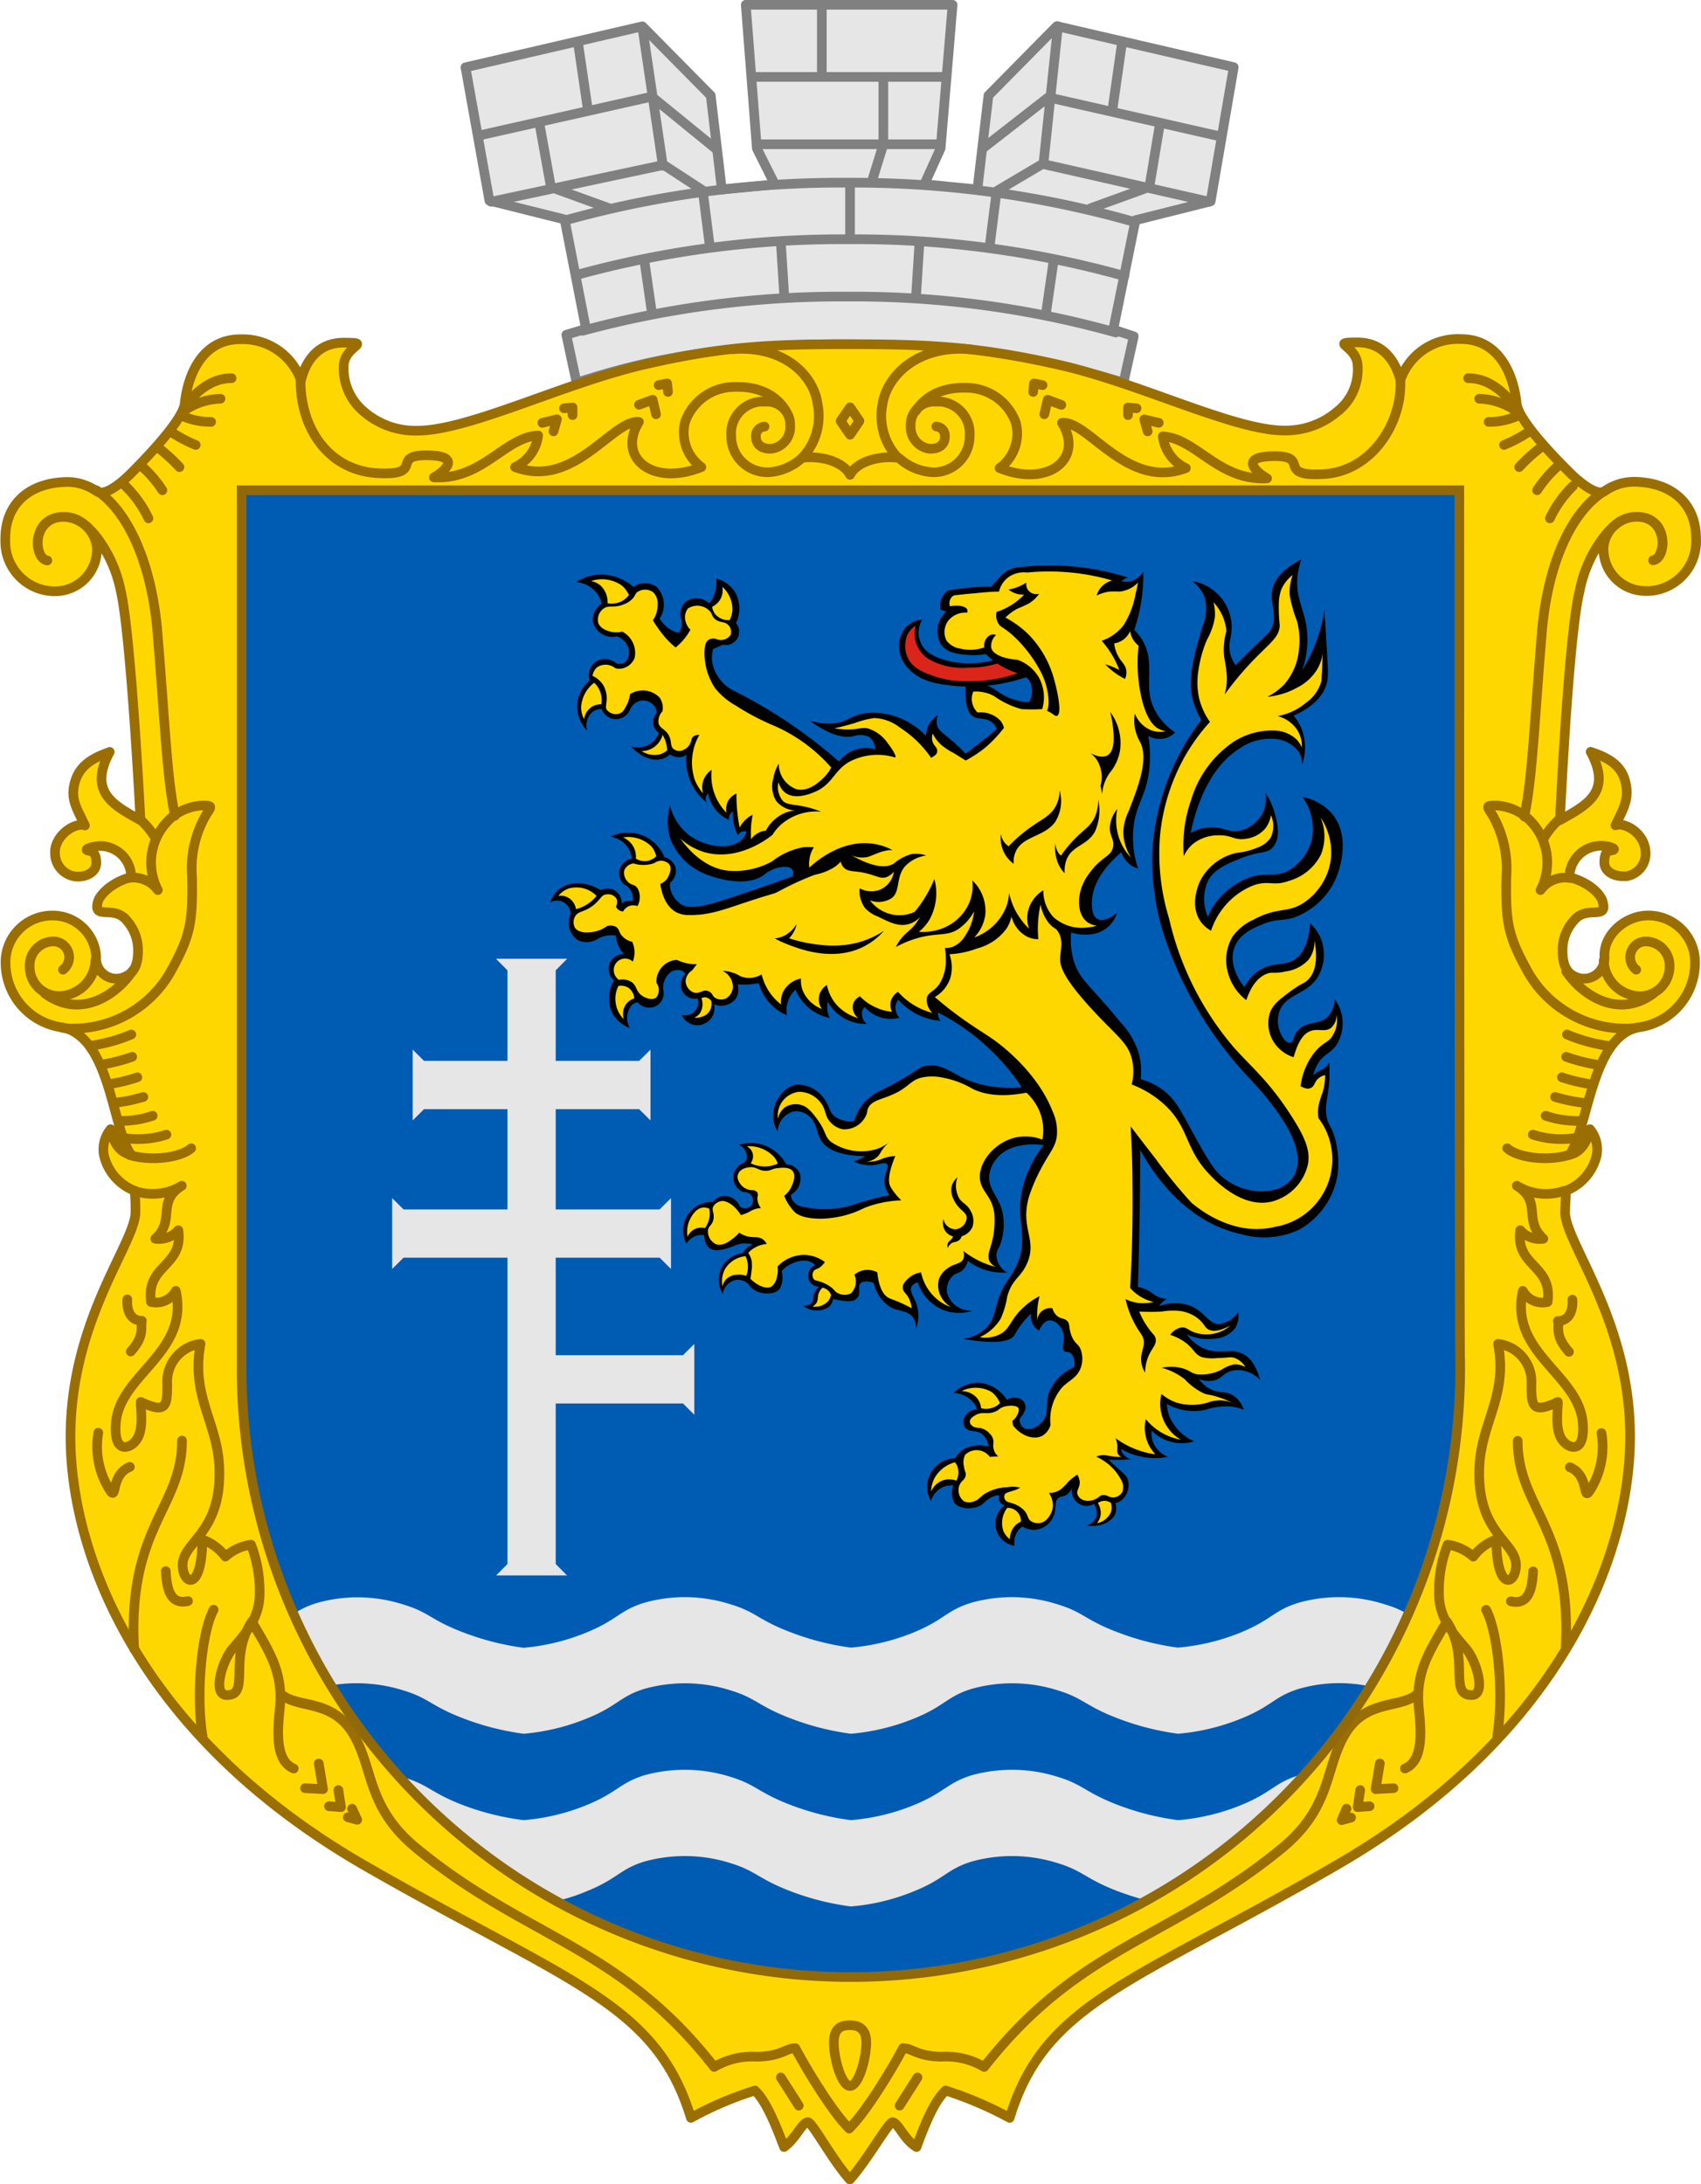 <svg xmlns="http://www.w3.org/2000/svg" viewBox="0 0 199.05 255.62"><defs><style>.cls-1,.cls-8,.cls-9{fill:#e6e6e6;}.cls-1,.cls-2{stroke:gray;}.cls-1,.cls-2,.cls-3,.cls-4{stroke-linecap:round;stroke-linejoin:round;}.cls-1,.cls-10,.cls-2,.cls-3,.cls-4{stroke-width:1.13px;}.cls-1,.cls-3,.cls-5,.cls-9{fill-rule:evenodd;}.cls-10,.cls-2,.cls-4{fill:none;}.cls-3,.cls-7{fill:gold;}.cls-3,.cls-4{stroke:#9a6e01;}.cls-5{fill:#005bb2;}.cls-6{fill:#db251a;}.cls-10{stroke:#916908;stroke-miterlimit:11.34;}</style></defs><g id="Шар_2" data-name="Шар 2"><g id="Шар_1-2" data-name="Шар 1"><g id="Шар_2-2" data-name="Шар 2"><g id="Шар_1-2-2" data-name="Шар 1-2"><g id="_165938928" data-name=" 165938928"><path id="korona" class="cls-1" d="M99.27,40.28c-16.7-.1-25.8,2.59-31.8,4.5l-1.2-5.6,2.3-.7-2.5-12.8-8.8-2.2-2.8-15.6,20.7-4.8,8,8.1,1.3,11,6.2-.6-2.1-4.2L87.27.56h24.2l-1.4,16.8-1.9,4.2,6.2.61,1.3-11,8-8.11,20.7,4.8-2.7,15.7-8.8,2.21-2.6,12.79,2.4.8-1.2,5.41C126.47,43.28,116.07,40.37,99.27,40.28Z"/><path id="linii_korony" data-name="linii korony" class="cls-2" d="M66.17,25.78a119.92,119.92,0,0,1,33-4.4,120,120,0,0,1,33.6,4.6m-65.3,6.2A116.61,116.61,0,0,1,99.27,28a116.7,116.7,0,0,1,32.3,4.3m-63.4,6.41a115.14,115.14,0,0,1,31-4,113.35,113.35,0,0,1,31.4,4.2m-74.3-23.1,20-4.5,7.6,6.19m-26.4,6.11,20.2-4.31,4.6,3m-10.9,2.1-6.9-2.5-1.3-7.2m5.6-2-1.1-7.5m9.9,14.2L75.17,3.2m7.9,25.7-.8-6.3m9.5,12-.4-6.3m-15.1,8.2-.9-6.2M99.47,28V21.39m43-5.5-19.8-4.5-7.7,6m26.5,6.21L122,19.18l-5.4,3.2m11,2,6.9-2.5,1.2-7.2m-5.5-2,1.1-7.7m-9.2,14.2,1.7-16.1m-8,25.8.8-6.31m-9.4,12,.4-6.29m14.8,8.38.9-6.2M99.47,28V21.39m2.6-.29,1.3-4.2V9m-7.2-.31V1m-7.9,8h22.3M89,16.88h21"/><path id="shchyt" class="cls-3" d="M99.47,40.28c9.2,0,15,.29,24.4,2.4s20.5,7.7,26.4,7.7a9.35,9.35,0,0,0,6.2-2.2,6.24,6.24,0,0,0,2.4-5.4c-.1-2.41-3.5-2.71,0-2.71,3.1,0,4.5,2.41,5,4.41a7.11,7.11,0,0,1,7.1-4.8c4.7,0,6.2,4.6,6.5,7.5.2,2.3,5.9,7.8,6.4,8.3s2.9,2.7,3.9,2a6,6,0,0,1,3.3-1.1c4.6,0,7.4,2.6,7.4,6.6A5.83,5.83,0,0,1,193,69.16h0a5,5,0,0,1-.55,0,4.92,4.92,0,0,1-4.81-5,.14.14,0,0,0,0-.09,3.92,3.92,0,0,1,3.9-3.59c3.8,0,3.5,4.9,1.9,5.09,1.6-.3,1.8-5.09-1.9-5.09-1.3,0-2.4.5-3.9,2.4a15.2,15.2,0,0,0-2.8,6.3c-1.3,5.2-2.3,26.8-2.3,26.8,3-1.7,6.2-3.2,3.6-8,1.4.5,3.4,1.19,4,3.3s-.1,3.2-1.1,5.3c1.1-.4,3.3.9,3.5,2.9a2.68,2.68,0,0,1-2.23,3.06h-.37c-1.3,0-2.2-.7-2.2-1.6s.2-1.3.7-1.4c.9-.1.2-.4-.4-.5a3.7,3.7,0,0,0-4.33,3v0a3.08,3.08,0,0,0-.06.61c2.3.6,3.7,2,3.9,2.9.6,2.2-1.9.3-3.4,2.2a5.17,5.17,0,0,0-1.3,3.5c0,.9.1,2.4,1.4,3a2.39,2.39,0,0,0,3.23-1,2.35,2.35,0,0,0,.27-1.3c-.1-2.6,2.4-4.7,4.9-4.81a5.48,5.48,0,0,1,5.7,5.26v.44a7.64,7.64,0,0,1-6.7,7.4c-5.5,1.2-5.8,12-8,14.9,1.4-.3,2.1-1.6,2.4-3a3.73,3.73,0,0,1,.8,3,5.86,5.86,0,0,1-3.6,4.2c0,.61-.1,1.7-.1,2.7.3,3.8,7.6,12.7,7.6,26.1s-7.7,34.7-34.3,50.1c-24,13.9-34.2,16.1-38.3,29.6a43.16,43.16,0,0,0-7.5-3.2c-1,1-1.9,2.5-3.4,6.61-1.5-.9-2.1-2.8-2.8-2.9-.5,0-3,4.5-5,6.7-2-2.2-4.4-6.7-4.9-6.7-.7,0-1.4,1.9-2.8,2.9-1.5-4-2.4-5.61-3.4-6.61a40.29,40.29,0,0,0-7.5,3.2c-4.1-13.5-14.3-15.8-38.3-29.6-26.6-15.4-34.3-36.6-34.3-50.1s7.3-22.3,7.6-26.1a22,22,0,0,0-.1-2.7,5.86,5.86,0,0,1-3.6-4.2,3.73,3.73,0,0,1,.8-3c.3,1.4.9,2.7,2.4,3-2.2-2.9-2.4-13.7-8-14.9a7.65,7.65,0,0,1-6.7-7.4,5.48,5.48,0,0,1,5.25-5.7h.45a5.09,5.09,0,0,1,4.9,4.8,2.38,2.38,0,0,0,2.14,2.58,2.46,2.46,0,0,0,1.36-.28c1.3-.6,1.4-2.1,1.4-3a5.22,5.22,0,0,0-1.3-3.5c-1.5-1.9-4,0-3.4-2.2.2-.8,1.6-2.3,3.9-2.9A3.65,3.65,0,0,0,11.79,99a4.57,4.57,0,0,0-.82.09c-.6.1-1.3.4-.4.5.4.1.7.5.7,1.4s-.9,1.6-2.2,1.6a2.74,2.74,0,0,1-2.63-2.83h0v-.26c.2-1.9,2.4-3.3,3.5-2.9-1-2.1-1.8-3.2-1.1-5.31s2.7-2.8,4-3.3c-2.6,4.8.6,6.3,3.6,8,0,0-1.1-21.6-2.3-26.8a15.51,15.51,0,0,0-2.8-6.3c-1.5-1.9-2.6-2.4-3.9-2.4-3.7,0-3.6,4.8-1.9,5.1-1.6-.2-1.9-5.1,1.9-5.1a4,4,0,0,1,3.9,3.6,4.91,4.91,0,0,1-4.72,5.1h0a5.81,5.81,0,0,1-6-5.63h0a5.23,5.23,0,0,1,0-.56c0-4,2.8-6.6,7.4-6.6a6.06,6.06,0,0,1,3.3,1.1c1.1.7,3.4-1.5,3.9-2s6.2-6.1,6.4-8.3c.3-2.9,1.8-7.5,6.5-7.5a7.25,7.25,0,0,1,7.1,4.8c.5-2,1.8-4.4,5-4.4,3.5,0,.1.3,0,2.7a6.56,6.56,0,0,0,2.4,5.4,9.16,9.16,0,0,0,6.2,2.2c6,0,17-5.5,26.4-7.7S90.27,40.28,99.47,40.28Z"/><path id="dekor_shchyta" data-name="dekor shchyta" class="cls-4" d="M85.67,40.87c6.2-.5,9.6,3.2,10,6.41a7.1,7.1,0,0,1-1.8,6.29c2.5-.29,4.9.59,5.6,2,.7-1.41,3.1-2.29,5.6-2a7.1,7.1,0,0,1-1.8-6.29c.5-3.21,4-6.91,10.2-6.41"/><path id="dekor_shchyta_0" data-name="dekor shchyta 0" class="cls-4" d="M74.77,47.37l1.6-.59.4,1.7m-13.3,1,1.7-.41-.4,1.41m12.3-5.41,1-.2.1,1M66,47.78l1-.1v.9m57.2-1.2-1.6-.6-.4,1.7m13.4,1-1.7-.4.4,1.4M122,45.07l-1-.2-.1,1M133,47.78l-1-.1v.9"/><path id="dekor_shchyta_1" data-name="dekor shchyta 1" class="cls-4" d="M93.77,53.66a6.31,6.31,0,0,1-3.8,1.6,4.22,4.22,0,0,1-4.4-4V51.1A3.75,3.75,0,0,1,88.92,47h.65a2.71,2.71,0,0,1,2.89,2.5v.3a2.55,2.55,0,0,1-2.1,2.7c-1.1.1-1.9-.4-1.9-1.4a1.08,1.08,0,0,1,1-1.18h0"/><path id="dekor_shchyta_2" data-name="dekor shchyta 2" class="cls-4" d="M35.17,44.57c0,5.71,3.4,10.5,9,10.8s1.5-2.09,5.7-2.09,2.3,1.79.9,2.59c5.7.29,8.3-4.71,12.2-4.91a4.7,4.7,0,0,1-2.7,3.7c6.9,2.6,11.4-5.59,14.5-5.29-2.6,4.2,1.6,7.59,7.3,5.29a5,5,0,0,1-1.9-5.29A6.13,6.13,0,0,1,86,45.28c3.2-.1,5,1.29,5.9,2.7"/><path id="dekor_shchyta_3" data-name="dekor shchyta 3" class="cls-4" d="M17.37,60.66a13.18,13.18,0,0,0-2.7-3.79M21,54.66a20.87,20.87,0,0,0-2.4-2.2m.4,4.91a13.88,13.88,0,0,0-2.3-2.71m6.2-2.59a17.32,17.32,0,0,1-2.7-1.41m4.5-1.29a8.13,8.13,0,0,1-3.4-.71m5.8-4.4c-2.2,0-3.8,1.3-5.2,2.9m3.9-.5a7.8,7.8,0,0,0-4.1,1.3"/><polygon id="dekor_shchyta_4" data-name="dekor shchyta 4" class="cls-4" points="98.37 49.27 99.47 50.88 100.57 49.27 99.47 47.66 98.37 49.27"/><path id="_167179176" data-name=" 167179176" class="cls-5" d="M170.77,57.37H28.27V160.06a71.3,71.3,0,0,0,142.6,0v-.3C170.77,159.78,170.77,57.37,170.77,57.37Z"/><path id="dekor_shchyta_5" data-name="dekor shchyta 5" class="cls-4" d="M18.17,98.06a8.8,8.8,0,0,0-1.6-2"/><path id="dekor_shchyta_6" data-name="dekor shchyta 6" class="cls-4" d="M7.37,113.48a1.85,1.85,0,0,0,.33-2.6,1.83,1.83,0,0,0-1.53-.71,2.8,2.8,0,0,0-2.7,2.89h0a3.43,3.43,0,0,0,3.37,3.5h.23a4.35,4.35,0,0,0,4.1-4.19"/><path id="dekor_shchyta_7" data-name="dekor shchyta 7" class="cls-4" d="M5.27,116.27c4.2,3.1,8.5,0,10.2-2.6"/><path id="dekor_shchyta_8" data-name="dekor shchyta 8" class="cls-4" d="M7.27,120.27a6.56,6.56,0,0,0,1.4.1,13.16,13.16,0,0,0,11.2-6.5c2.4-4.31,2.7-5.81,2.6-11.31a12.45,12.45,0,0,1,1.7-7.3c.6-.9.7-1-.5-1a6.12,6.12,0,0,0-3.7,1.5,7,7,0,0,0-1.5,8.4,3.55,3.55,0,0,0-3.5-1.4"/><path id="dekor_shchyta_9" data-name="dekor shchyta 9" class="cls-4" d="M11.27,57.37c3.5,2.29,6.3,8,7.1,16,.9,10.5,1.1,17.3,2.1,22.09"/><path id="dekor_shchyta_10" data-name="dekor shchyta 10" class="cls-4" d="M25,188.37c-1.4,2.61-2.1,9.8-1.3,14.8m-2.4-34.59c0,7.9-6.4,10.1-5.6,24.4m23.9,16.5.3,2-1.4-.11m-1.2-5,.5,3-2.1-.11m5.5,2.4.6,1.3-1.1-.3m-21.3-28.8c.1,2,.5,4,2.6,3.5m-10.5-19.7a9.53,9.53,0,0,0,1.1,6.3c1.3,2.3.1-1.3,2.6-2.3m-.3-19.6c-.1,1.3.4,2.5,1.7,2.5-.2.8.4,1.7-1.3,3.6"/><path id="dekor_shchyta_11" data-name="dekor shchyta 11" class="cls-4" d="M15.77,139.37a6.6,6.6,0,0,0,5.5-.61c-3,1.9-.7,4-3.1,6.2a3,3,0,0,0,2.7-1c.6,4.3-3.8,4-3.2,8.4a2.61,2.61,0,0,0,2.9-1.3c1.6,7.2-6.4,9.7-7,15.3-.4,4.2,2,3.1,2.6,1.8s.3-3,.3-4.1c3,1.4,3.1.5,3.1-2.1a4.45,4.45,0,0,1,3.9-4.7c-1.2,6.3,2.2,9.4,2.2,15,.1,7.3-4.4,8.2-4.3,11,.1,2.3,2.3,2.9,2.3-3.1a5.79,5.79,0,0,1,2.7,2,5.75,5.75,0,0,1,3-1.4,15.14,15.14,0,0,1,1,6.1c-.1,2.6-1.8,4.5-3.1,6s-2.4,5.4-.8,5.5c2.9.1.2-4.3,3-8.6,1.9,3.3,3.6,5.7,3.3,9.8-.2,2.3-.8,6.4,1.6,7.4"/><path id="dekor_shchyta_12" data-name="dekor shchyta 12" class="cls-4" d="M15.37,121.06a19.53,19.53,0,0,1-4.7,1.31m4.8,1.3a20.21,20.21,0,0,1-3.5.9m4.1,1.5a19.79,19.79,0,0,1-3.4.81m4.1,1.49a20.72,20.72,0,0,1-3.4.7m4.5,1.5a11.57,11.57,0,0,1-4,.6m5.6,1.61a10.85,10.85,0,0,1-5,.39m7.9,1.2c-1.1,1-4.4,1.61-7.2.8"/><path id="dekor_shchyta_13" data-name="dekor shchyta 13" class="cls-4" d="M99.37,249.08c-1.9-1.8-5.1-7.1-6.3-9.4-1.1,0-1.7,1-4.6,1a8.78,8.78,0,0,0-4.9,1.2c-11.1-14.2-21.7-14.9-34.6-25.4-6.1-4.9-5.2-9.4-7.6-13.5s-6.4-3-8.3-4.6c1.9,1.5,5.9.4,8.3,4.6"/><path id="dekor_shchyta_14" data-name="dekor shchyta 14" class="cls-4" d="M105.27,53.66a6.34,6.34,0,0,0,3.8,1.6,4.2,4.2,0,0,0,4.39-4,.43.43,0,0,0,0-.16,3.76,3.76,0,0,0-3.34-4.1h-.65a2.72,2.72,0,0,0-2.9,2.5,1.5,1.5,0,0,0,0,.3,2.55,2.55,0,0,0,2.1,2.7c1.1.1,1.9-.4,1.9-1.4a1.1,1.1,0,0,0-1-1.19h0"/><path id="dekor_shchyta_15" data-name="dekor shchyta 15" class="cls-4" d="M163.87,44.57c.2,5-3.4,10.6-9,10.91s-1.5-2.1-5.7-2.1-2.3,1.8-.9,2.6c-5.7.3-8.3-4.7-12.2-4.91a4.75,4.75,0,0,0,2.7,3.71c-6.9,2.59-11.4-5.6-14.5-5.3,2.6,4.2-1.6,7.59-7.3,5.3a5,5,0,0,0,1.9-5.3,6.15,6.15,0,0,0-5.8-4.1c-3.2-.1-5,1.3-5.9,2.7"/><path id="_165943176" data-name=" 165943176" class="cls-4" d="M99.47,237c.6,0,1.9.11,1.9,2s-.9,5.11-1.9,5.11-1.9-3.2-1.9-5.11S98.77,237,99.47,237Zm-8.1,6.11,2.1,3.3m13.9-3.3-2.1,3.3"/><path id="dekor_shchyta_16" data-name="dekor shchyta 16" class="cls-4" d="M181.37,60.66a13.18,13.18,0,0,1,2.7-3.79m-6.3-2.21a20,20,0,0,1,2.4-2.2m-.3,4.91a13.88,13.88,0,0,1,2.3-2.71M176,52.07a16.89,16.89,0,0,0,2.7-1.41m-4.5-1.29a8.13,8.13,0,0,0,3.4-.71m-5.8-4.4c2.2,0,3.8,1.3,5.2,2.9m-3.9-.5a8,8,0,0,1,4.1,1.3"/><path id="dekor_shchyta_17" data-name="dekor shchyta 17" class="cls-4" d="M180.67,98.06a9.08,9.08,0,0,1,1.6-2"/><path id="dekor_shchyta_18" data-name="dekor shchyta 18" class="cls-4" d="M191.47,113.48a1.86,1.86,0,0,1-.32-2.6,1.81,1.81,0,0,1,1.52-.71,2.81,2.81,0,0,1,2.7,2.9h0a3.47,3.47,0,0,1-3.38,3.51h-.22a4.33,4.33,0,0,1-4.1-4.19"/><path id="dekor_shchyta_19" data-name="dekor shchyta 19" class="cls-4" d="M193.47,116.27c-4.2,3.1-8.5,0-10.2-2.6"/><path id="dekor_shchyta_20" data-name="dekor shchyta 20" class="cls-4" d="M191.47,120.27a6.56,6.56,0,0,1-1.4.1,13.15,13.15,0,0,1-11.2-6.5c-2.4-4.31-2.7-5.81-2.6-11.31a12.56,12.56,0,0,0-1.7-7.3c-.6-.9-.7-1,.5-1a6.15,6.15,0,0,1,3.7,1.5,7,7,0,0,1,1.5,8.4,3.53,3.53,0,0,1,3.5-1.4"/><path id="dekor_shchyta_21" data-name="dekor shchyta 21" class="cls-4" d="M187.57,57.57c-3.5,2.3-6.3,7.81-7.1,15.91-.9,10.5-1.1,17.3-2.1,22.08"/><path id="dekor_shchyta_22" data-name="dekor shchyta 22" class="cls-4" d="M159.17,209.48l-.3,2,1.4-.11m1.2-5-.5,3,2.1-.11m-5.5,2.4L157,213l1.1-.3m21.3-28.81c-.1,2-.5,4-2.6,3.5m10.6-19.69a9.54,9.54,0,0,1-1.1,6.3c-1.3,2.31-.1-1.3-2.6-2.3m.3-19.61c.1,1.3-.4,2.5-1.7,2.5.2.8-.4,1.7,1.3,3.61m-9.7,30.19c1.4,2.61,2.1,9.81,1.3,14.81m2.4-34.59c0,7.89,6.4,10.1,5.6,24.39"/><path id="dekor_shchyta_23" data-name="dekor shchyta 23" class="cls-4" d="M183,139.37a6.54,6.54,0,0,1-5.5-.61c3,1.9.7,4,3.1,6.2a3,3,0,0,1-2.7-1c-.6,4.3,3.8,4,3.2,8.4a2.6,2.6,0,0,1-2.9-1.3c-1.6,7.2,6.4,9.7,7,15.3.4,4.2-2,3.1-2.6,1.8s-.3-3-.3-4.1c-3,1.4-3.1.5-3.1-2.1a4.45,4.45,0,0,0-3.9-4.7c1.2,6.3-2.2,9.4-2.2,15-.1,7.3,4.4,8.2,4.3,11-.1,2.3-2.3,2.9-2.3-3.1a5.73,5.73,0,0,0-2.7,2,5.79,5.79,0,0,0-3-1.4,14.81,14.81,0,0,0-1,6.1c.1,2.6,1.8,4.5,3.1,6s2.4,5.4.8,5.5c-2.9.1-.2-4.3-3-8.6-1.9,3.3-3.6,5.7-3.3,9.8.2,2.3.8,6.4-1.6,7.4"/><path id="dekor_shchyta_24" data-name="dekor shchyta 24" class="cls-4" d="M183.37,121.06a18.89,18.89,0,0,0,4.7,1.31m-4.8,1.3a19.35,19.35,0,0,0,3.5.9m-4,1.5a20,20,0,0,0,3.4.81m-4.2,1.49a20.94,20.94,0,0,0,3.4.7m-4.5,1.5a11.57,11.57,0,0,0,4,.6m-5.5,1.61a10.87,10.87,0,0,0,5,.39m-8,1.2c1.1,1,4.4,1.61,7.2.8"/><path id="dekor_shchyta_25" data-name="dekor shchyta 25" class="cls-4" d="M99.37,249.08c1.9-1.8,5.1-7.1,6.3-9.4,1.1,0,1.7,1,4.6,1a8.76,8.76,0,0,1,4.9,1.2c11.1-14.2,21.7-14.9,34.6-25.4,6.1-4.9,5.2-9.4,7.6-13.5s6.4-3,8.3-4.6c-1.9,1.5-5.9.4-8.3,4.6"/></g></g></g></g><g id="Шар_3" data-name="Шар 3"><path d="M119.07,76.08a10.94,10.94,0,0,1-4.44,1.48c-2.69.29-5.72-.45-6.68-1.94a3.31,3.31,0,0,1-.44-1.14,3.12,3.12,0,0,1,.42-2,3.32,3.32,0,0,0-2,1,3.44,3.44,0,0,0-.64,2.86c.31,1.71,2,3.13,4.17,3.59a20.21,20.21,0,0,0,4.42.41,20.65,20.65,0,0,0,7.52-1.59Z"/><path class="cls-6" d="M107.16,73.2a2.91,2.91,0,0,0-.93,1,3.3,3.3,0,0,0,0,2.78c.59,1.24,1.82,1.69,3,2.12a11.16,11.16,0,0,0,3.87.62,17.68,17.68,0,0,0,6.34-1.06,16.69,16.69,0,0,0,1.68-.71l-1.56-1.7a10.65,10.65,0,0,1-6.27,1.88,7.9,7.9,0,0,1-4.13-.75,3.55,3.55,0,0,1-2-4.23Z"/><path d="M70.41,70.67a3.31,3.31,0,0,0-.53-1.22,3.54,3.54,0,0,0-2.45-1.34A5.45,5.45,0,0,1,70,67.25a5.79,5.79,0,0,1,4.14,1.45,2.28,2.28,0,0,1,.58-.33,2.38,2.38,0,0,1,2.07.27,2.93,2.93,0,0,1,.4,3.73,3.5,3.5,0,0,0,.73.9,3.4,3.4,0,0,0,1.5.79,1.76,1.76,0,0,0,.38-1,1.73,1.73,0,0,0-.17-.84,2.1,2.1,0,0,1,.55-1.75,2.17,2.17,0,0,1,2.81.14,2.91,2.91,0,0,0,.44-.66,3.92,3.92,0,0,0,.38-2.25A3.71,3.71,0,0,1,86,69.27a3.92,3.92,0,0,1,.12,3.65,1.56,1.56,0,0,1-1.53,2.53l-1.14.5a3.78,3.78,0,0,0-.09,1.67,4.75,4.75,0,0,0,2.44,3.18,57.34,57.34,0,0,1,9.15,5.68c1.16.88,2.23,1.76,3.23,2.64a4,4,0,0,1,4.24-1.44,2,2,0,0,0-.65-1.41,2.37,2.37,0,0,0-1.88-.12c-1.06.22-2.7,0-5.21-1.88a6.66,6.66,0,0,0,2.47.41c2-.05,2.31-1,4.24-1.23a8.22,8.22,0,0,1,5.08,1.17,8.52,8.52,0,0,1,1.88,1.47,2.93,2.93,0,0,1,.22-1,3.14,3.14,0,0,1,1.19-1.41,1.91,1.91,0,0,0-.13,1.1c.15.69.71,1,1.52,1.68A21.06,21.06,0,0,1,113,88.21c.57-.43,1.14-.88,1.71-1.33s1.31-1,1.94-1.57a2.08,2.08,0,0,0-.47-.7c-.72-.67-1.59-.4-2.2-.71s-1.08-1.16-1-3.66a4.47,4.47,0,0,1,2.85.11,10.05,10.05,0,0,1,1.39.88,6.52,6.52,0,0,0,3.22.93,2.7,2.7,0,0,0,.06-2.45c-.53-.88-1.64-.78-3.35-1.79a9.14,9.14,0,0,1-1.79-1.39,7,7,0,0,1-1.92.12c-1.17-.08-2.63-.18-3.35-1.29a3,3,0,0,1-.09-2.8,3.06,3.06,0,0,1,.74-1l-.68-.23a2.4,2.4,0,0,1,0-.83,2.27,2.27,0,0,1,.85-1.39c.74-.13,1.54-.25,2.39-.33s1.89-.13,2.73-.13c.2-.25.49-.59.86-1a5.26,5.26,0,0,1,.78-.73,3.14,3.14,0,0,1,1.56-.53A30.42,30.42,0,0,1,132,67.58a1.38,1.38,0,0,0-.44.2,1.53,1.53,0,0,0-.29.24,2.28,2.28,0,0,0,1.52-.18,2.22,2.22,0,0,0,1-1c0,.26,0,.53,0,.8a20.29,20.29,0,0,1-1.06,6.07,5.63,5.63,0,0,1,.93,1.18c1.57,2.61.2,5,1.21,7.61a6.87,6.87,0,0,0,2.64,3.21,2.6,2.6,0,0,1-1.14.68,2.71,2.71,0,0,1-2-.27,13.71,13.71,0,0,1,0,4.72c-.45,2.43-1.34,3.35-1.68,5.56a11.4,11.4,0,0,0,.49,5.25,2.92,2.92,0,0,1-1.42-.93,3,3,0,0,1-.53-1c-1.16,1-3.4,3.13-3.46,5.85,0,.53,0,1.56.6,1.94s1.51,0,2.36-.71a3.82,3.82,0,0,1-1.08,1.68c-1.71,1.49-4.16.69-4.3.64a8.56,8.56,0,0,0,.4,3.63c.71,2,1.82,2.54,5.4,6.91a9.31,9.31,0,0,1,2.11,3.62,8,8,0,0,1,.22,3,7.57,7.57,0,0,1,2.21,1c1.66,1.07,2.35,2.47,3.33,4.23,2,3.67,3,5.5,4.13,6.31a7,7,0,0,0,6.31,1.33,3.7,3.7,0,0,0,1.89-1.41,4.09,4.09,0,0,0,.4-3c-.64-3.56-5.25-8.25-6.13-9.18a45.24,45.24,0,0,1-9.05-15.09,28.57,28.57,0,0,1-1.72-10.85,28,28,0,0,1,5.72-15.35,11.08,11.08,0,0,1-1-2.44c-.66-2.57.26-5.47,1.15-8.53A5.23,5.23,0,0,0,141,70,4.2,4.2,0,0,0,139.52,68a5.5,5.5,0,0,1,4.61,5.38c0,1.29-.52,2-.11,3.33a4,4,0,0,0,.57,1.13c.59-.6,1.51-1.54,2.7-2.67s1.2-1.09,1.41-1.46c.94-1.65-.2-3.07.22-4.83.22-.94,1-2.21,3.37-3.42a8.52,8.52,0,0,0-.46,2c-.24,2.31.67,3.69,1,5.58a10.38,10.38,0,0,1-.47,5.41,17.06,17.06,0,0,0,1.46-2.85A17.26,17.26,0,0,0,155,71.2c0,.75.1,1.91.18,3.35.23,4,.32,4.73,0,5.67s-1.14,2.33-3.8,3.53a5.86,5.86,0,0,1,1,1.72,6.25,6.25,0,0,1,0,4,2.89,2.89,0,0,0-.35-1.41,3.77,3.77,0,0,0-2.87-1.59,6.21,6.21,0,0,0-4.09,1.11c-4.22,2.6-5.49,8.65-5.73,9.89a5.25,5.25,0,0,1,1.91-.62c1.81-.23,2.45.68,3.94.35a4.1,4.1,0,0,0,2.47-1.85,3.94,3.94,0,0,0,.41-2.59,8.42,8.42,0,0,1,1,2.09c.29,1,.89,2.92,0,4.14-.67,1-1.57.5-4,1.5-1.48.61-3,1.22-3.73,2.62a5.23,5.23,0,0,0,0,4.18,8,8,0,0,1,1-1.74,8.6,8.6,0,0,1,3.18-2.56c2.65-1.25,3.6-.06,5.52-1.26a6,6,0,0,0,2.45-3.38,6.31,6.31,0,0,0-1.09-5.09,6.13,6.13,0,0,1,3.38,1.85c2.51,2.85.77,7.14.59,7.56a8.45,8.45,0,0,1-5.06,4.74c-1.35.4-1.86.07-3.44.7-1.11.45-2.81,1.13-3.41,2.74-.84,2.22,1,4.5,1.17,4.64a5.27,5.27,0,0,1,1.74-1.94c1.57-1,2.86-.47,4.09-1.23.75-.47,1.64-1.53,1.85-4.27a4.92,4.92,0,0,1,1.15,1.53,5.23,5.23,0,0,1-.24,4.74c-1.31,2.14-3.81,1.94-4.53,4.12a3.51,3.51,0,0,0-.15,1.29c.1,1.14.83,2.35,1.39,2.29s.31-.75,1-1.47c1-1.13,2.42-.55,3.44-1.56a3,3,0,0,0,.79-2.08,4.75,4.75,0,0,1,.86,1.91,4.82,4.82,0,0,1-.59,3.41c-.74,1.11-1.61,1.09-2.33,2.44a4.56,4.56,0,0,0-.43,1.18,3.69,3.69,0,0,1,.64-.49c.25-.14.37-.17.55-.28a2.15,2.15,0,0,0,.71-.75c0,.4,0,1,0,1.85-.14,2.35-.58,3.07-.34,4.48.19,1,.49,1,.91,2.29a11,11,0,0,1,.4,4.37,9,9,0,0,1-4.5,6.57,9.67,9.67,0,0,1-6.8.53c-7.08-1.51-10.9-8.16-11.82-9.88q0,4.57-.09,9.28-.06,3.43-.18,6.79a4.06,4.06,0,0,1,1.42.53c.28.18.38.31.67.47a3.09,3.09,0,0,0,1.3.41,2.33,2.33,0,0,0-.45.3,2.11,2.11,0,0,0-.44.53,5.18,5.18,0,0,1,3.75,0c1.54.68,2,2,3.17,2.11a3.15,3.15,0,0,0,2.32-1.42,2.76,2.76,0,0,1-.38,1.92,3.3,3.3,0,0,1-2.53,1.2,5.7,5.7,0,0,1-3.11-.51,5,5,0,0,0,2,1.65c1.8.78,3.1-.1,4.52.6.71.35,1.54,1.13,2.06,3.08a3.69,3.69,0,0,0-1.21-.85,3.32,3.32,0,0,0-2.06-.23c-1,.24-1.15.91-2.12,1.14a2.9,2.9,0,0,1-1.76-.17,3.6,3.6,0,0,0,1.54,1.29c.91.38,1.48.13,2.25.52a3.08,3.08,0,0,1,1.45,1.78,6,6,0,0,0-1.59-.37A7.91,7.91,0,0,0,141,165a6.56,6.56,0,0,1-4.45-.7,5,5,0,0,0,.26,1.37,5.56,5.56,0,0,0,2.94,3,4.93,4.93,0,0,1-2.14.17,5.06,5.06,0,0,1-2.85-1.43,3,3,0,0,0,.33,1.7,3,3,0,0,0,1.61,1.37,8,8,0,0,1-5.53-.92,1.48,1.48,0,0,0,.2.5,1.66,1.66,0,0,0,1,.7l-1.06.07-1.61,0c.28.24.7.61,1.19,1.08a5.16,5.16,0,0,1,1,1,2.3,2.3,0,0,1-.75,2.73,1.63,1.63,0,0,1-.62.24,2,2,0,0,1,0,1.23c-.39,1-1.75,1.63-3.36,1.43a1.8,1.8,0,0,0,1.12-1A1.83,1.83,0,0,0,128,176a1.76,1.76,0,0,1-1.13.21,1.79,1.79,0,0,1-1.4-2.18,1.83,1.83,0,0,1-.59.84c-.43.33-.69.18-1,.41-.6.43-.14,1.25-.68,2.3a2.47,2.47,0,0,1-3.56,1.06,1.87,1.87,0,0,0-.51.48,2.47,2.47,0,0,0-.42,1.77,2.62,2.62,0,0,1-1.13-4.72,1,1,0,0,1-.56-.4,1,1,0,0,1-.09-.8,2.56,2.56,0,0,0-.51.08A3.52,3.52,0,0,0,115,176c-.88.69-2.67.71-3.33-.15a2.3,2.3,0,0,1-.09-2,2.37,2.37,0,0,0-1.19.15,2.65,2.65,0,0,0-1.46,1.66,3.36,3.36,0,0,1,2.84-5,2.67,2.67,0,0,1,.62-.76,3,3,0,0,1,1.53-.69,3.85,3.85,0,0,1,1.76.07,2.14,2.14,0,0,0-.81-1.5c-.69-.48-1.46-.13-1.91-.71a1.18,1.18,0,0,1-.19-1,1.64,1.64,0,0,1,1.57-1.12,2.77,2.77,0,0,0-.32-.68A3.32,3.32,0,0,0,111.6,163a4.13,4.13,0,0,1,2.88-1.19,4.25,4.25,0,0,1,3.34,2,1.6,1.6,0,0,1,1-.23,1.1,1.1,0,0,1,1,1.7c-.2.5-.46.53-.5.87a1.09,1.09,0,0,0,.56,1c.61.34,1.59-.18,2.1-.78.84-1,.33-2,.74-3.3a5.39,5.39,0,0,1,3-3.08c.06-.59,0-1.3-.4-1.61s-.56-.06-.79-.28c-.42-.4.15-1.13-.09-2.06-.19-.75-.92-1.61-1.68-1.52s-1.14,1.14-1.16,1.19a1.76,1.76,0,0,1-.62-.55,2,2,0,0,1-.31-1.45,9.1,9.1,0,0,0-1.17,1.3,9.82,9.82,0,0,0-.79,1.23c-.42.66-1.79,1.16-6,.44a4.71,4.71,0,0,0,2.84-1.43c.78-.88.81-1.77,1.28-3.18.71-2.12,1.41-2.4,2.14-4,1.56-3.45-.3-5.18.75-9.27a13,13,0,0,1,2.43-4.8c-.22,0-3.8-.61-5.56,1.63a3.66,3.66,0,0,0-.82,1.85c-.18,1.57.92,2.37,1.44,4a6.76,6.76,0,0,1-.29,4.46,1.94,1.94,0,0,0-.32.85,2.36,2.36,0,0,0,1.27,2.12,7.22,7.22,0,0,1-1.74-.09,7,7,0,0,1-2.88-1.27,2.13,2.13,0,0,1-.52,1c-.41.43-.77.38-1.17.69a2.3,2.3,0,0,0-.75,2,2.9,2.9,0,0,0,3,2.14,5.17,5.17,0,0,1-3.42-.07,5.38,5.38,0,0,1-3-3.24,1.14,1.14,0,0,0-.73.5c-.26.53.25,1.16.53,1.86a4.58,4.58,0,0,1,0,3.08,2.17,2.17,0,0,0-.37-1.36c-.6-.81-1.6-.67-2.56-1.15a4.38,4.38,0,0,1-2-2.85,2,2,0,0,0-.6-.17,1.4,1.4,0,0,0-.9.13c-.48.35,0,1.19-.38,1.7s-1,.62-2.89.2a1.69,1.69,0,0,1-.46.9,2.57,2.57,0,0,1-3.06-.12,1.18,1.18,0,0,0,1-.3c.29-.34.1-.77.43-1.36a1.86,1.86,0,0,1,.47-.56A1.28,1.28,0,0,1,94.6,149a1.36,1.36,0,0,1,.81-.95,2,2,0,0,0-.76-.46,2.34,2.34,0,0,0-1.17,0,3.78,3.78,0,0,0-2,1.14,4.61,4.61,0,0,1,.06.54,2.46,2.46,0,0,1-.28,1.51c-.53.74-1.75.58-1.91.56a2.75,2.75,0,0,1-1.55-.75,1.68,1.68,0,0,0-.57-.59,1.8,1.8,0,0,0-1.2-.21,2,2,0,0,0-1.46,1.63,3.21,3.21,0,0,1,0-3.28,3.31,3.31,0,0,1,2.36-1.5,2.23,2.23,0,0,1,.55-.66,2.18,2.18,0,0,1,.62-.34,3.19,3.19,0,0,0-1.17-.13,3.32,3.32,0,0,0-1.08.31c-.51.2-2,.78-2.78.27-.15-.1-.6-.45-.68-1.55a2.06,2.06,0,0,0-.62,0,2.23,2.23,0,0,0-1.45,1,3.55,3.55,0,0,1,.06-3.21,3.37,3.37,0,0,1,3.05-1.67,1.89,1.89,0,0,1,1.25-.71,2,2,0,0,1,1.92,1.26,1,1,0,0,0,1.08.06.93.93,0,0,0,.44-.92,1,1,0,0,0-1.1-.84,1.82,1.82,0,0,1-1.19-1.81A1.79,1.79,0,0,1,87,136.12a1.06,1.06,0,0,0,.38-.49,1.56,1.56,0,0,0-.89-1.65,4.6,4.6,0,0,1,2.5-.09A4.81,4.81,0,0,1,92,136.25a1.81,1.81,0,0,1,1.61,1.08,2.23,2.23,0,0,1-1.06,2.49,1.38,1.38,0,0,0,.14.55,1.74,1.74,0,0,0,1.23.84,11.43,11.43,0,0,0,5.47-.07,37.7,37.7,0,0,1,4-1.14l.71-.13a3,3,0,0,1-.58-1.37c-.13-1.16.61-1.9.29-2.25s-.87.09-1.94.11a4.88,4.88,0,0,1-2-.44,5.17,5.17,0,0,0,.73-.27,5,5,0,0,0,.66-.35c-3.36-.05-4.65-1-5.19-1.85s-.41-2.11-1.5-2.92a2.24,2.24,0,0,0-1.7-.47A2.54,2.54,0,0,0,91,132.42a3.75,3.75,0,0,1-.53-1.86c0-1.65,1.25-3.47,2.86-3.64a3.82,3.82,0,0,1,3.2,1.79c.56.81.47,1.37,1.12,1.91a3.16,3.16,0,0,0,2.29.59,6,6,0,0,1,1.12-2.09,6.06,6.06,0,0,1,2-1.5c4.65-2.29,4.21-2.78,5.5-2.91,2.47-.25,3.09,1.62,7,2.35a14.26,14.26,0,0,0,4,.17,25.25,25.25,0,0,0-1.79-2.4,26.2,26.2,0,0,0-8-6.35,1,1,0,0,0,0,.27,1.06,1.06,0,0,0,.33.71A7.24,7.24,0,0,1,108,119a7.43,7.43,0,0,1-2.87-2,1.49,1.49,0,0,0-.33.67,1.75,1.75,0,0,0,.45,1.43,4,4,0,0,1-4.06-1.26,1.24,1.24,0,0,0-.3.48,1.54,1.54,0,0,0,.53,1.5,5,5,0,0,1-2.66-.67,5,5,0,0,1-1.89-1.94,2.77,2.77,0,0,0-.08.63,2.88,2.88,0,0,0,.31,1.29,5.51,5.51,0,0,1-4-3.31,3.18,3.18,0,0,0-1,3A5.64,5.64,0,0,1,90,117.3a5.43,5.43,0,0,1-1.2-2.25c-.36.06-.76.11-1.19.15s-.92,0-1.31,0a2,2,0,0,1-.12,1.55,2.17,2.17,0,0,1-2.62.78,2,2,0,0,1-3.78,1.25,1.6,1.6,0,0,0,1.69-.64,1.63,1.63,0,0,0,.17-1.3,1.67,1.67,0,0,1-1.74-.75A1.71,1.71,0,0,1,80.2,114a1,1,0,0,0-.36-.39,1.44,1.44,0,0,0-1.37.16,2.35,2.35,0,0,0-.87,2,1.74,1.74,0,0,1-.67,1.87,1.77,1.77,0,0,1-2.3-.34,1.43,1.43,0,0,0-.69.31,2.35,2.35,0,0,0-.24,2.69,3.79,3.79,0,0,1-2.12-1.9,4,4,0,0,1,.29-3.66,1.76,1.76,0,0,1-.58-1.85A1.78,1.78,0,0,1,73,111.65a3.5,3.5,0,0,1-.71-1.17,3.77,3.77,0,0,1-.22-1h0a3.08,3.08,0,0,0-1,0,3.14,3.14,0,0,0-1.17.42,2.46,2.46,0,0,1-2.21.16,2.42,2.42,0,0,1-.92-3.07,1.59,1.59,0,0,0-.2-.79,1.62,1.62,0,0,0-1.35-.82,1.58,1.58,0,0,0-.82.22,3.13,3.13,0,0,1,1-1.5c1.18-1,3.14-1,4.91.07a1.75,1.75,0,0,1,1.44-.07,1.71,1.71,0,0,1,1,1.59,2.06,2.06,0,0,1,.6-.24,2.16,2.16,0,0,1,.68,0,1.68,1.68,0,0,0,0-.7A1.87,1.87,0,0,0,73,103.47a1.88,1.88,0,0,1-.53-1.55,1.8,1.8,0,0,1,1.46-1.43,2.94,2.94,0,0,0-.49-1.37,3.05,3.05,0,0,0-2-1.21,4.61,4.61,0,0,1,6.31,2.4A1.83,1.83,0,0,1,79,101.37a1.73,1.73,0,0,1-.58,1.92,2.53,2.53,0,0,0,0,.62,3.08,3.08,0,0,0,1.06,1.76c1.13,1,3.71.15,5.89-.57,2.78-.91,5.25-1.77,7.37-2.54a.92.92,0,0,0,0-.77c-.27-.42-1-.35-1.25-.33a4,4,0,0,0-2.1.93c-1.83,1.35-5,.59-6.57,0a7.3,7.3,0,0,1-4.33-4.1,6.62,6.62,0,0,1-.08-4,6.25,6.25,0,0,0,2.25,3.46c1.87,1.4,4.94,1.82,6.2.46a2.28,2.28,0,0,0,.5-.9.92.92,0,0,0-.48,0,1,1,0,0,0-.53.41,4.7,4.7,0,0,1-.47-1.26,4.54,4.54,0,0,1-.09-1.5.91.91,0,0,0-.47,1,4.2,4.2,0,0,1-2.44-3.09.77.77,0,0,0-.3.53.83.83,0,0,0,.12.5,6.08,6.08,0,0,1-1.5-1.68,6.47,6.47,0,0,1-.88-3.94,1.29,1.29,0,0,1-.28.23,1.81,1.81,0,0,1-1.64-.24,2.35,2.35,0,0,1-.83.51c-1.16.4-2.6-.2-3.74-1.44A2.71,2.71,0,0,0,76.18,87a2.51,2.51,0,0,0,.92-1.25,1.5,1.5,0,0,1-.65-1,1.61,1.61,0,0,1,.4-1.33,1.57,1.57,0,0,0-.26-.77,1.66,1.66,0,0,0-1.68-.64,1.79,1.79,0,0,0-1.21,1.08,1.77,1.77,0,0,1-3.29-.11,1.7,1.7,0,0,0-1,.27,2.06,2.06,0,0,0-.69,2.25A3.95,3.95,0,0,1,69,79.64a2,2,0,0,1,.47-2,2,2,0,0,1,2.67,0,1.3,1.3,0,0,0,1-.11,1.73,1.73,0,0,0,.19-2.14,2.05,2.05,0,0,0-1.16-.92,2.33,2.33,0,0,1-2.78-1.7A2.18,2.18,0,0,1,70.41,70.67Z"/><path class="cls-7" d="M135.42,85.2c-.34-.23-1.42-1.07-2-4.3a18.24,18.24,0,0,1-.18-5.34,2.73,2.73,0,0,1-.77-.94,2.76,2.76,0,0,1-.22-.78,2.38,2.38,0,0,1-1.87,1.45,4.1,4.1,0,0,0,.63,1.77c.33.5.67.76.77,1.31a1.83,1.83,0,0,1-.13,1.08,8.09,8.09,0,0,1-.83-.47,8.64,8.64,0,0,1-1.49-1.24,7.38,7.38,0,0,1,.83.28,7.93,7.93,0,0,1,.82.38,11,11,0,0,0-1.19-2.29,11.24,11.24,0,0,0-.87-1.12,5.52,5.52,0,0,0,2.56-1.83,10.16,10.16,0,0,0,1.41-3.71c.14-.53.23-1,.29-1.28A3.51,3.51,0,0,1,131,69.23a10.58,10.58,0,0,0-1.17,0,5,5,0,0,0-1.5.46,2.4,2.4,0,0,1,.5-.94,2.55,2.55,0,0,1,1.32-.82,26.1,26.1,0,0,0-3.32-.74,26.72,26.72,0,0,0-6.64-.19,3.15,3.15,0,0,0-1.87.35,2.8,2.8,0,0,0-.71.55,3,3,0,0,0-.71,1.33c-.93,0-1.88.11-2.87.2-.81.07-1.61.15-2.38.24a.94.94,0,0,0-.48.55,1,1,0,0,0,0,.73c1-.19,1.81,0,2,.35a.52.52,0,0,1,0,.4,2.55,2.55,0,0,0-2.19.92,2.21,2.21,0,0,0-.22,2.34,2.44,2.44,0,0,0,1.66.95,4.92,4.92,0,0,0,2.76-.15,1.39,1.39,0,0,1,.72-1.46,1.11,1.11,0,0,1,.67,0,1.75,1.75,0,0,0-.58,1.5c.16.62.85.9,1.37,1.1a8,8,0,0,0,1.7.31,4.71,4.71,0,0,1,2.51,2.07,4.87,4.87,0,0,1,.39,3.7,19.32,19.32,0,0,1-2.44,0,10,10,0,0,1-3.12-1.47A3.78,3.78,0,0,0,115,81a3.74,3.74,0,0,0-1.11-.06,2.15,2.15,0,0,0-.09,1.44,2.17,2.17,0,0,0,.6,1,3.18,3.18,0,0,1,2.71,1,2.3,2.3,0,0,1,.37.8,15.42,15.42,0,0,1-2.14,2.27A14,14,0,0,1,113,89c-.58-.37-1.08-.68-1.45-.9a8.13,8.13,0,0,1-1.41-.93,4.21,4.21,0,0,1-1-1.34,1.66,1.66,0,0,0,0,1c.17.48.52.61.53,1s-.12.5-.71.86a12.79,12.79,0,0,0-3.66-3.55,5.16,5.16,0,0,0-3-1.11,10.45,10.45,0,0,0-2.23.57c-1,.3-1.88.51-2.43.64a11.59,11.59,0,0,0,1.5.12c1.49,0,1.67-.28,2.41-.12A4.39,4.39,0,0,1,103.9,87c.48.6,1,1.47.88,1.59s-.13,0-.21,0a7.07,7.07,0,0,0-5.26.6c-1.81,1.1-1.91,2.69-4.15,3.56-.49.19-2.19.86-3.29,0a2.3,2.3,0,0,1-.77-1.24,2.51,2.51,0,0,0,.52,2.22c.59.55,1.38.32,3.25.84.52.15.95.31,1.23.42a6.25,6.25,0,0,0-4.7,1.5,5.25,5.25,0,0,0-1,1.2c-.42.35-4.07,3.23-8.08,2a7.31,7.31,0,0,1-2.71-1.56c.78,1.09,2.77,3.51,5.68,3.77a9,9,0,0,0,5.09-1.12A8.19,8.19,0,0,1,94,99.15a6.3,6.3,0,0,1,1.24,0,3.39,3.39,0,0,0-.53,1.5,3.06,3.06,0,0,0,0,.88c.59-.55,3.75-3.43,7.65-2.76a6.8,6.8,0,0,1,2.08.71l-.36,0a7.2,7.2,0,0,0-.72.14c-.64.16-1.3.51-1.77.65a3,3,0,0,1-2-.21c2.78,1.58,4.22,1.48,5,1a5.28,5.28,0,0,1,2.09-1.11,3.41,3.41,0,0,1,1.7.17,4.1,4.1,0,0,0-2.55,1.35c-1,1.3-.46,2.81-1.47,3.62a2.82,2.82,0,0,1-2.56.27,4.38,4.38,0,0,0,2.67,1.67,4.25,4.25,0,0,0,2.56-.32,13.77,13.77,0,0,0,.94-1.26,14.64,14.64,0,0,0,1.37-2.59,6.4,6.4,0,0,1-.59,4.79,5.55,5.55,0,0,1-1.22,1.39,6.16,6.16,0,0,0,2.85-.44,5.57,5.57,0,0,0,3.06-3,5.09,5.09,0,0,0,.33-2.58,4.9,4.9,0,0,1,1.53,4,4.73,4.73,0,0,1-1.3,2.69,6.3,6.3,0,0,0,3.81-3.75,5.35,5.35,0,0,0,.27-1.5,8.29,8.29,0,0,0,.59,1.79,8.61,8.61,0,0,0,1.74,2.43,3.92,3.92,0,0,1-.11-2.08,4,4,0,0,1,1.79-2.42,4.51,4.51,0,0,0,1.21,3.17,5,5,0,0,0,4.06,1.17,4.9,4.9,0,0,0,1-.2,2.28,2.28,0,0,1-1.21-.48c-1.17-1-1-3-.51-4.19a5.8,5.8,0,0,1,.82-1.44c1.42-2,2.53-1.91,2.78-3.06.22-1-.54-1.36-.33-2.67a3.68,3.68,0,0,1,.84-1.81,6.44,6.44,0,0,0,.35,3.79,6.1,6.1,0,0,0,1.26,1.9,5.65,5.65,0,0,1-.91-3,6.2,6.2,0,0,1,.64-2.47c1.08-2.78,2.34-6,1.35-8a5.66,5.66,0,0,1-.64-1.7,5.09,5.09,0,0,1,0-1.7,3.38,3.38,0,0,0,2,2,3.06,3.06,0,0,0,1.61.09A3.58,3.58,0,0,1,135.42,85.2ZM123.7,83.77c-.23.11-.44-.26-1.13-.57l-.08,0c.42-.65.17-2.32-.22-3.47a9.24,9.24,0,0,0-.75-1.6,15.59,15.59,0,0,0-3.11-3.88,12.1,12.1,0,0,0-1.37-1,1.91,1.91,0,0,1-.42-.78,2,2,0,0,1,0-.86,7.73,7.73,0,0,0,2.54-1.39,6.06,6.06,0,0,0,.68-.64,3,3,0,0,1-.75-.06A3.32,3.32,0,0,1,118,69a5.68,5.68,0,0,0,1.2-.35,6.72,6.72,0,0,0,.9-.47,1.2,1.2,0,0,0,.22.89,1.23,1.23,0,0,0,1.28.42,4.07,4.07,0,0,1-1.15,1.1,13,13,0,0,1-1.35.62,5.92,5.92,0,0,0-1.45,1.06,11.38,11.38,0,0,1,2.73,2,12,12,0,0,1,3,5.34C123.82,81.2,124.26,83.52,123.7,83.77Z"/><path class="cls-7" d="M104.6,102a2,2,0,0,1-.72.58c-.9.43-1.41-.28-3.4-.55-.79-.1-1.38-.08-1.79-.55a1.47,1.47,0,0,1-.31-.65,4.09,4.09,0,0,1-.78.67,6.77,6.77,0,0,1-2.26.87,35.32,35.32,0,0,0-4.33,2l-.33.15c-.34.13-.69.17-3.5,1.1-2.59.87-4.32,1.51-6.56,1.46a3.1,3.1,0,0,1-1.41-.29c-1.52-.75-1.86-2.76-1.94-3.35a1.86,1.86,0,0,0,.84-.68c0-.06.69-1.07.15-1.68a1.3,1.3,0,0,0-1.67-.09,3.61,3.61,0,0,1-1,.22,3.85,3.85,0,0,1-1.46-.17,1.35,1.35,0,0,0-1.08.81,1.49,1.49,0,0,0,1.17,1.74,1.41,1.41,0,0,1,.44.45,2.21,2.21,0,0,1-.06,2,1.34,1.34,0,0,0-1,0,1.37,1.37,0,0,0-.68.62.92.92,0,0,1-.53-.18.85.85,0,0,1-.31-.4,1.07,1.07,0,0,0,.09-.86,1.14,1.14,0,0,0-1.13-.56c-.7,0-.76.68-1.77,1.4s-1.68.56-2,1.24a1.35,1.35,0,0,0,0,1.25c.55.86,2.21.49,2.41.45a3.73,3.73,0,0,0,1.34-.62,1.37,1.37,0,0,1,1.11.11c.31.22.3.55.57.92a2.17,2.17,0,0,0,1.28.8,3.05,3.05,0,0,1,.26,1,3,3,0,0,1-.19,1.32,1.33,1.33,0,0,0-2.13.47,1.41,1.41,0,0,0,.49,1.66,2.05,2.05,0,0,1,1.5.26c.62.43.49,1.05,1.15,1.55.46.35,1.32.64,1.75.24a1.41,1.41,0,0,0,0-1.7,2.63,2.63,0,0,1,.64-1.83,2.6,2.6,0,0,1,1.74-.86c.18.08.37.17.58.24a5.06,5.06,0,0,0,1.78.27l-.55.72a1.61,1.61,0,0,0-.77,1.24,1.47,1.47,0,0,0,1,1.37c.67.19,1-.43,1.63-.18s.41.63,1,.88a1.41,1.41,0,0,0,1.06,0,1.62,1.62,0,0,0,.84-1.42,2.08,2.08,0,0,0-1.22-1.83,4.65,4.65,0,0,1,1.48.31c.36.15.52.27.71.36a2.85,2.85,0,0,0,2.4-.25,6.24,6.24,0,0,0,2.27,3.51,2.78,2.78,0,0,1,.27-1.53,3,3,0,0,1,2.06-1.5,3.33,3.33,0,0,0,.18,1.35,3.91,3.91,0,0,0,2.27,2.21,1.93,1.93,0,0,1,.59-2.8,5,5,0,0,0,.82,1.93,5.21,5.21,0,0,0,2.85,1.94,1.56,1.56,0,0,1-.6-1.67,1.52,1.52,0,0,1,.79-.88,6,6,0,0,0,1.13.92,6.33,6.33,0,0,0,2.62.9,1.82,1.82,0,0,1-.11-1.34,1.87,1.87,0,0,1,.82-1,8.27,8.27,0,0,0,1.62,1.4,8,8,0,0,0,2.39,1.06,2.14,2.14,0,0,1-.65-1.73c.16-.74.87-.73,1.5-1.68a5.21,5.21,0,0,0,.73-2.9,6.31,6.31,0,0,0-.11-1.29,2.37,2.37,0,0,0,.88-.12,3,3,0,0,0,1.4-1.16,6.48,6.48,0,0,0,1.14-3,6,6,0,0,1-1.74,2c-1.28.93-2.48.5-4.63,1.06a12.57,12.57,0,0,0-2.8,1.12,5.77,5.77,0,0,1,.7-1.08c.56-.67,1-.86,1.57-1.58a6.23,6.23,0,0,0,.57-.84,2.92,2.92,0,0,1-1.26.79c-1.19.38-2.31-.18-3.66-.86a3.86,3.86,0,0,1-1.52-1,3.37,3.37,0,0,1-.62-2.31,2.79,2.79,0,0,0,2.28.2A2.7,2.7,0,0,0,104.6,102Z"/><path class="cls-7" d="M74.41,100.48a1.91,1.91,0,0,0,2.38-.28,2.8,2.8,0,0,0-.56-1.14A3.84,3.84,0,0,0,72.91,98a2.58,2.58,0,0,1,1.12.93A2.49,2.49,0,0,1,74.41,100.48Z"/><path class="cls-7" d="M69.81,104.84a4.5,4.5,0,0,1-2.41,1.55,1.9,1.9,0,0,0-.71-1.21,1.82,1.82,0,0,0-1.35-.35,2.72,2.72,0,0,1,1.2-.85A3.29,3.29,0,0,1,69.81,104.84Z"/><path class="cls-7" d="M72.37,115.38a1.61,1.61,0,0,1,1.22.25,1.68,1.68,0,0,1,.63,1.21,1.85,1.85,0,0,0-1,.73,2,2,0,0,0-.22,1.69,3.19,3.19,0,0,1-.94-1.83A3.27,3.27,0,0,1,72.37,115.38Z"/><path class="cls-7" d="M82.08,116.82a.94.94,0,0,1,.39-.12,1,1,0,0,1,.76.44,1.63,1.63,0,0,1-.19,1.17,1.57,1.57,0,0,1-.79.63,2.1,2.1,0,0,1-1,.15,1.63,1.63,0,0,0,.64-.49A2,2,0,0,0,82.08,116.82Z"/><path class="cls-7" d="M93.09,94.84a4.07,4.07,0,0,0-1.13.25,4.54,4.54,0,0,0-2.34,2.11,2.47,2.47,0,0,0-.75.2,2.56,2.56,0,0,0-1,.82c0-.33,0-.66,0-1,0-.67.11-1.3.2-1.87a3.16,3.16,0,0,0-1,.75,3,3,0,0,0-.51.75,15.24,15.24,0,0,1-.26-1.68,17.45,17.45,0,0,1-.12-2.31,2.09,2.09,0,0,0-.92.77A2.11,2.11,0,0,0,85,95.09a6.16,6.16,0,0,1-1.72-5,2.41,2.41,0,0,0-1,1.32,2.44,2.44,0,0,0,0,1.43,5.14,5.14,0,0,1-1-1.65A6.46,6.46,0,0,1,81.84,86a1,1,0,0,0-.75.23c-.19.19-.15.36-.27.65a1.56,1.56,0,0,1-1.32,1,1.1,1.1,0,0,1-.68-.23c-.38-.33-.23-.74-.44-1.33-.35-1-1.17-1-1.32-1.7a1.7,1.7,0,0,1,.47-1.39,2.21,2.21,0,0,0-.34-1.6,2.77,2.77,0,0,0-3.46-.4,3.93,3.93,0,0,1-.47,1.42c-.22.39-.37.68-.7.82A1.34,1.34,0,0,1,71,83.05c-.2-.35,0-.57,0-1.42a3.32,3.32,0,0,0-.34-1.33,2.86,2.86,0,0,0-1.32-1.21,1.58,1.58,0,0,1,.53-1A1.77,1.77,0,0,1,72,78.2a1.87,1.87,0,0,0,.91,0A2,2,0,0,0,74.26,77a2.81,2.81,0,0,0-1.45-3.09,2.73,2.73,0,0,1-1.4,0c-.29-.08-1.21-.33-1.42-1.08a1.61,1.61,0,0,1,.64-1.61c.66-.48,1.19,0,2.37-.5a2.78,2.78,0,0,0,1-.64c.35-.37.29-.55.55-.77a1.61,1.61,0,0,1,1.89,0,1.87,1.87,0,0,1,.52,1.44,3.17,3.17,0,0,1-.56,1.84A14.05,14.05,0,0,0,78,74.77c.36.39.72.73,1.06,1a7.42,7.42,0,0,0,.87-.84,6.84,6.84,0,0,0,.86-1.24,2,2,0,0,1-.57-1,1.72,1.72,0,0,1,.27-1.47,2,2,0,0,1,2.44.17c.48.41.3.74.82,1.12s1.07.19,1.49.65a1.13,1.13,0,0,1,.26,1.13,1.37,1.37,0,0,1-1.73.47,1.13,1.13,0,0,0-.84.11c-.3.19-.47.57-.49,1.38a7.41,7.41,0,0,0,1.25,4.3,8.46,8.46,0,0,0,2.46,2.05,28.75,28.75,0,0,0,4.6,2.4,19.06,19.06,0,0,1,6.52,4.82,5.07,5.07,0,0,1-1,1.3c-.46.43-1.73,1.59-3.08,1.23a3.15,3.15,0,0,1-2.06-3,5.27,5.27,0,0,0-.64,1.74,3.34,3.34,0,0,0,.31,2.6A3,3,0,0,0,93.09,94.84Z"/><path class="cls-7" d="M69.53,79.9a2.69,2.69,0,0,1,.6.81,2.91,2.91,0,0,1,.24,1.71,2,2,0,0,0-1.17.33,2.13,2.13,0,0,0-.86,1.4A3.14,3.14,0,0,1,68,82.8,3.86,3.86,0,0,1,69.53,79.9Z"/><path class="cls-7" d="M71.09,70.59a2.6,2.6,0,0,0,1.66-.23,2.54,2.54,0,0,0,.84-.73,3.13,3.13,0,0,0-.8-1.09A4,4,0,0,0,69.16,68a2.26,2.26,0,0,1,1.13.54A2.61,2.61,0,0,1,71.09,70.59Z"/><path class="cls-7" d="M83.34,71a1.76,1.76,0,0,0,.35.87,2.06,2.06,0,0,0,1.69.7,3.08,3.08,0,0,0,.33-1.19,3.62,3.62,0,0,0-1.18-2.71A2.12,2.12,0,0,1,83.34,71Z"/><path class="cls-7" d="M77.54,86a4,4,0,0,1,.34.74,4.17,4.17,0,0,1,.19,1.07,2.61,2.61,0,0,1-.79.45,2.71,2.71,0,0,1-2.2-.37,2.53,2.53,0,0,0,1.33-.37A2.64,2.64,0,0,0,77.54,86Z"/><path class="cls-7" d="M120.11,127.87a6.09,6.09,0,0,1,1.79,2.95,6,6,0,0,1,.08,2.54,5.48,5.48,0,0,0-3.25-.22c-2.17.54-4,2.54-4.07,4.45s1.65,2.29,1.72,4.89a10.61,10.61,0,0,1-.18,2.33c-.28,1.34-.77,2.11-.39,2.81a1.51,1.51,0,0,0,.81.66,10.09,10.09,0,0,1-1.92-.67,10.87,10.87,0,0,1-2-1.24,1.25,1.25,0,0,1,0,1c-.26.54-.91.44-1.74,1a2.7,2.7,0,0,0-1.06,1.24,2.79,2.79,0,0,0,.26,2.21,3.15,3.15,0,0,0,1.13,1.14,5.15,5.15,0,0,1-1.63-.91,5.6,5.6,0,0,1-1.88-3.15,2.69,2.69,0,0,0-1.39.62c-.27.23-.77.65-.75,1.18s.41.59.75,1.31a3.3,3.3,0,0,1,.29,1.08c-.3-.16-.76-.4-1.33-.65-.79-.35-1.08-.41-1.34-.55-.54-.28-1.14-1-1.35-3a2.48,2.48,0,0,0-1.61-.24,2.38,2.38,0,0,0-1.07.53,1.94,1.94,0,0,1-.39,2.16,1.61,1.61,0,0,1-.64.18,1.84,1.84,0,0,1-.91-.19c-.39-.2-.34-.35-.78-.69a4.16,4.16,0,0,0-1.27-.65c-.47-.16-.64-.13-.78-.32a.86.86,0,0,1,0-.92c.19-.27.41-.17.85-.53a2.9,2.9,0,0,0,.47-.53h0a4.24,4.24,0,0,0-2.37-.84,4.35,4.35,0,0,0-3.17,1.35,2.93,2.93,0,0,1-.08,1.24,1.84,1.84,0,0,1-.6,1.1c-.55.36-1.59,0-2.48-.88,0-.23.08-.55.11-.93a3.7,3.7,0,0,0,0-1.26,2.56,2.56,0,0,0-.38-.85,2.66,2.66,0,0,1,.38-.36,3.53,3.53,0,0,1,1.78-.69,1.44,1.44,0,0,0-.5-.57c-.55-.36-1.06-.11-1.88-.35a3.14,3.14,0,0,1-.84-.4,5.15,5.15,0,0,1-.66.63c-.56.43-1.25.95-2,.74a1.65,1.65,0,0,1-1-1.55c0-.6.51-.65.65-1.39s-.27-1.06,0-1.53a1.36,1.36,0,0,1,1.09-.61s1.06,0,2.12,1.65h0a4.12,4.12,0,0,0,.65-.22c.38-.17.52-.29.82-.41a2.39,2.39,0,0,1,.88-.18,1.81,1.81,0,0,1-.41-1.33.75.75,0,0,0,0-.48.71.71,0,0,0-.52-.29,1.77,1.77,0,0,1-1.31-.52c-.06-.06-.67-.7-.45-1.33s.95-.81,1.39-.84c.81-.07,1,.44,1.89.42.61,0,.64-.25,1.41-.32.51-.05,1.33-.12,1.7.35.51.64-.14,1.82-.22,2a3,3,0,0,1-.76.9,6,6,0,0,0,.26.58,6.37,6.37,0,0,0,.94,1.3c1,1,4.3,1.12,7.15,0,.69-.27.82-.41,1.62-.68a13.13,13.13,0,0,1,3.73-.67,8.65,8.65,0,0,1-.78-.87,6,6,0,0,1-.48-.71c-.59-1,.47-3.4.56-3.6a4.19,4.19,0,0,0-.69.07,4.87,4.87,0,0,0-1,.31,4.18,4.18,0,0,1-1.73.28,2.2,2.2,0,0,0,1.41-.66c.21-.24.26-.44.56-.84a4.38,4.38,0,0,1,.81-.84,4.93,4.93,0,0,1-1.62.88,6.22,6.22,0,0,1-5.34-.92c-.75-.72-.43-1.08-1.61-2.69-.89-1.21-1.38-1.43-1.65-1.52a2.29,2.29,0,0,0-2.08.24,2.18,2.18,0,0,0-.79,1.32,2.87,2.87,0,0,1,.42-1.9,2.84,2.84,0,0,1,2-1.25A3.16,3.16,0,0,1,96,129c.75.91.42,1.63,1.31,2.46a2.54,2.54,0,0,0,1.31.69,2.77,2.77,0,0,0,2.76-1.7c.15-.37.06-.43.2-.75.41-.89,1.42-1,2.65-1.52,2.29-.93,2.2-1.88,4-2.15a6,6,0,0,1,2.19.1,10.52,10.52,0,0,1,3.37,1.28C115,128,116.91,128.49,120.11,127.87Z"/><path class="cls-7" d="M96.25,150.69a1.34,1.34,0,0,1,1,.84,1.79,1.79,0,0,1-.39.79,2.12,2.12,0,0,1-1.79.58,1.22,1.22,0,0,0,.55-.57,3,3,0,0,0,.11-.75A1.72,1.72,0,0,1,96.25,150.69Z"/><path class="cls-7" d="M87.25,147a3.05,3.05,0,0,1,.26,1,2.93,2.93,0,0,1-.19,1.31,2.27,2.27,0,0,0-1.13-.13,1.82,1.82,0,0,0-1.26.57,1.56,1.56,0,0,0-.37.82,3,3,0,0,1,.32-2.13A3.18,3.18,0,0,1,87.25,147Z"/><path class="cls-7" d="M83,141.45a2.23,2.23,0,0,1,.06.54,2.94,2.94,0,0,1-.56,1.72,1.83,1.83,0,0,0-1.38.22,1.82,1.82,0,0,0-.66.8,3.38,3.38,0,0,1,.26-2c.16-.31.64-1.32,1.55-1.42A1.41,1.41,0,0,1,83,141.45Z"/><path class="cls-7" d="M87.84,136.13a3.7,3.7,0,0,0,1.55.37,3.62,3.62,0,0,0,1.62-.33,2.52,2.52,0,0,0-.44-.79,4,4,0,0,0-3.19-1.24,1.33,1.33,0,0,1,.7.83A1.38,1.38,0,0,1,87.84,136.13Z"/><path class="cls-7" d="M111.11,111.67a5.55,5.55,0,0,1,.18.67,4.55,4.55,0,0,1-.09,2.14,4.1,4.1,0,0,1-1.81,2.2l1,.84c2.82,2.27,4.38,3.09,5.94,4.19.52.37,5,3.61,6.84,8.34a5.56,5.56,0,0,1,.5,2.91c-.18,1.34-.88,1.93-1.92,3.93a20.11,20.11,0,0,0-1.31,3.06c-1.14,3.78,1,5.08-.26,7.91-.74,1.69-1.72,1.75-2.32,3.88a9.86,9.86,0,0,1-.77,2.59,5.49,5.49,0,0,1-2.44,2.15,3.79,3.79,0,0,0,2.56-.45c.91-.58,1-1.37,2-2.47a8.08,8.08,0,0,1,2.44-1.88,8.41,8.41,0,0,0-.2,1,8.26,8.26,0,0,0-.06,1.82,1.51,1.51,0,0,1,.5-1.05,1.59,1.59,0,0,1,1.26-.36,1.87,1.87,0,0,0,.47.83c.46.45.84.29,1.24.64s.15.94.61,1.94c.38.82.73.74,1,1.45a3.15,3.15,0,0,1,0,2.11c-.44,1.22-1.39,1.46-2.21,2.33a5.81,5.81,0,0,0-1.33,4.36A2.1,2.1,0,0,1,122,168c-.94.53-2.44.12-3.46-1.19l-.09-.52a2,2,0,0,0,.49-.53c.08-.15.41-.68.22-1s-1.15-.31-1.71-.13-.48.35-1,.56c-.94.39-1.39-.05-2.23.38-.18.1-.73.38-.73.78s.4.59.42.61a1.73,1.73,0,0,0,.75.14,2,2,0,0,1,1.13.64,1.55,1.55,0,0,1,.47.89c0,.36-.08.54,0,.88a1.54,1.54,0,0,0,.57.92l-1,.06a1.94,1.94,0,0,0-.48-.46,1.91,1.91,0,0,0-2.41.22,2,2,0,0,0-.14,1.37c.08.6.25.66.21,1-.07.6-.56.64-.76,1.26a1.62,1.62,0,0,0,.53,1.79,1.38,1.38,0,0,0,1.08.06c.59-.15.76-.47,1.28-.86a5.33,5.33,0,0,1,2.78-.83,3.1,3.1,0,0,1,1.46.06,4,4,0,0,1-1,.4c-.53.17-.73.23-.82.43a.61.61,0,0,0,.06.57c.19.32.54.29,1.1.51a3.16,3.16,0,0,1,1.1.72c.54.56.37,1,.86,1.3a1.52,1.52,0,0,0,1.11.18c1-.24,1.36-1.53,1.37-1.61a2.48,2.48,0,0,0-.42-1.89,2.39,2.39,0,0,0,1.39-.42,6.44,6.44,0,0,0,.86-.87,6.33,6.33,0,0,1,1.07-.85,1.8,1.8,0,0,1,.29.89c0,.66-.41.94-.27,1.41a1.16,1.16,0,0,0,.71.68,1.81,1.81,0,0,0,1.39-.12c.49-.21.45-.38.79-.46.58-.12.81.34,1.42.26a1.31,1.31,0,0,0,.95-.64,1.74,1.74,0,0,0-.2-1.5,6,6,0,0,0-2.86-2.62,2.25,2.25,0,0,1,1-.19,14,14,0,0,0,1.61.22l.32,0a.9.9,0,0,1-.39-.37c-.16-.29-.05-.53-.08-1a2.42,2.42,0,0,0-.21-.84,9.71,9.71,0,0,0,1.23.78,10.17,10.17,0,0,0,3.44,1.12,4.49,4.49,0,0,1-1.12-4.12,6.8,6.8,0,0,0,1.92,1.62,7,7,0,0,0,2.18.79,4.86,4.86,0,0,1-2.27-5.36,5.44,5.44,0,0,0,1.72,1,6.39,6.39,0,0,0,3.75,0,4.24,4.24,0,0,1,1.23-.25,3.61,3.61,0,0,1,1.67.35,10.63,10.63,0,0,0-2-.81c-.78-.23-1-.18-1.46-.37a7.55,7.55,0,0,1-2.18-1.63,7.5,7.5,0,0,0-2.7-1.35,5.1,5.1,0,0,1,2.52.09c.85.26.89.54,1.62.67a5.18,5.18,0,0,0,2.93-.57,3.69,3.69,0,0,1,1.43-.58,2.52,2.52,0,0,1,1.3.31,2.54,2.54,0,0,0-1.24-1.06c-.55-.18-.84,0-2,0a5.11,5.11,0,0,1-1.88-.11c-.79-.31-.86-.85-1.77-1.6a6.2,6.2,0,0,0-1.91-1,2,2,0,0,1,1.41-.88c.47,0,.63.26,1.26.53a4.27,4.27,0,0,0,2.72.14,4,4,0,0,0,1.65-.89c-1.37.77-2.13.69-2.57.47s-.5-.72-1.28-1.33a4.43,4.43,0,0,0-2-.83,7.56,7.56,0,0,0-2.14.06,22.69,22.69,0,0,1-2.68,0,9,9,0,0,0,.93,1.74c.64.95.92,1,1,1.46.13.83-.67,1.2-1.06,2.64a5,5,0,0,0-.18,1.31,3.12,3.12,0,0,1-.44-1.16c-.16-1,.29-1.56.29-2.38s-.47-1-1.14-2.33a10.9,10.9,0,0,1-1-2.73,4.74,4.74,0,0,0,3.28.32,4.06,4.06,0,0,1-.69-.2,5.13,5.13,0,0,1-2.05-1.43c.22-3.87.32-8,.27-12.24,0-2.28-.1-4.51-.21-6.67.68.89,1.69,2.22,2.94,3.82a59.38,59.38,0,0,0,4.15,5.09c.74.64,4.87,4.06,9.79,2.85a8,8,0,0,0,5.09-12.73,5.06,5.06,0,0,1,0-1.36,9.75,9.75,0,0,1,.48-1.61,7.26,7.26,0,0,0,.31-2.06,1.85,1.85,0,0,0-.78.38c-.47.4-.44.85-.8,1.07s-.59.2-1.3-.14a8,8,0,0,1,.9-2.84,6.72,6.72,0,0,1,1.07-1.5c.73-.75,1.12-.78,1.56-1.27a3.46,3.46,0,0,0,.69-2.76,2,2,0,0,1-.66,1.54c-.66.5-1.42.09-2.22.31s-1.53.91-2.15,3.12a4.35,4.35,0,0,1-2.08-1.43,4.1,4.1,0,0,1-.7-3.75c.35-1,1.12-1.58,2.51-2.61,1.19-.87,1.49-.81,2-1.32.63-.67,1.19-1.94.71-4.59a3.56,3.56,0,0,1-.68,2.27,4.41,4.41,0,0,1-2.69,1.39c-1.25.3-1.54,0-2.25.29s-1.66,1-2.36,3.07a6,6,0,0,1-2.17-3.29,5.47,5.47,0,0,1,.53-4.1,6,6,0,0,1,2.43-2c2.89-1.56,3.91-.76,5.8-1.92a7.26,7.26,0,0,0,3.32-5.31,7.43,7.43,0,0,0-1.22-4.77,5.73,5.73,0,0,1,.06,4.32,6,6,0,0,1-3.68,3.09c-2,.74-2.44-.16-4.41.62a8.47,8.47,0,0,0-3.83,3.24,8.26,8.26,0,0,0-.95,2,3.64,3.64,0,0,1-1.25-1.12c-1.36-2-.09-4.6,0-4.77a6.3,6.3,0,0,1,4.26-3.23,8.31,8.31,0,0,0,2.36-.59,3.17,3.17,0,0,0,1.58-1.15,3.1,3.1,0,0,0,.05-2.67,3.28,3.28,0,0,1-.69,1.6,3.56,3.56,0,0,1-2.19,1.16c-1.44.25-1.66-.47-3.36-.4a4.76,4.76,0,0,0-2.87,1,4,4,0,0,0-1.08,1.45,15.89,15.89,0,0,1,.85-6.58,12.57,12.57,0,0,1,5-6.83,8.27,8.27,0,0,1,4.63-1.3,3.93,3.93,0,0,1,2.67,1,3,3,0,0,1,.66,1,3.6,3.6,0,0,0-.44-1.9,3.85,3.85,0,0,0-2.4-1.79,7.13,7.13,0,0,0,3.36-1.59,4.55,4.55,0,0,0,1.78-2.55c0-.14,0-.18.09-1.72,0-.62.05-1.13.06-1.46a5.13,5.13,0,0,1-.75,2,5.85,5.85,0,0,1-2.27,2,8.87,8.87,0,0,1-3.46,1.06,7.26,7.26,0,0,0,2-1.48A7.15,7.15,0,0,0,152,76a8.72,8.72,0,0,0-.23-3.33,15.68,15.68,0,0,1-.85-3,5.74,5.74,0,0,1,.35-2.38A4.32,4.32,0,0,0,149.93,69a5.35,5.35,0,0,0-.28,1.51,20.05,20.05,0,0,0,.1,2.64c0,1.43-1.21,2.13-3.27,4.3a36.72,36.72,0,0,0-3.17,3.82,7.08,7.08,0,0,0,.26-2.06,16,16,0,0,0-.32-2.29,7.8,7.8,0,0,1,.26-3.06A5.61,5.61,0,0,0,142,70.48a5,5,0,0,1,.15,1.85,8,8,0,0,1-.91,2.53,14.16,14.16,0,0,0-1,3.59,8.53,8.53,0,0,0,.06,3.17,7.93,7.93,0,0,0,1.29,2.86,22.43,22.43,0,0,0-3.11,4.35,23.54,23.54,0,0,0-2.74,9,25.88,25.88,0,0,0,1.06,9.64,35.3,35.3,0,0,0,7.59,15.11c1.95,2.2,4.19,4,6.79,8.12,1.67,2.61,2.18,4.09,1.85,5.65a5.84,5.84,0,0,1-4.27,4.28c-3.53.79-6.7-2.62-7.42-3.4-2.76-3-2.19-5.41-5.25-8.12a11.94,11.94,0,0,0-3.66-2.2,6.33,6.33,0,0,0,.05-2.86c-.44-2-1.69-2.69-4.56-5.79s-3.49-4.43-3.74-5.21c-.42-1.3.48-2.63-.35-4-.34-.55-.58-.35-1.18-1.14a4.85,4.85,0,0,1-.88-2.06,11.07,11.07,0,0,0-.26,1.61,12.3,12.3,0,0,0,0,2.45,3,3,0,0,1-1.26-.27,3.61,3.61,0,0,1-1.88-2.38,4.67,4.67,0,0,1-.53,1.32,6.14,6.14,0,0,1-3.5,2.41A10.63,10.63,0,0,1,111.11,111.67Z"/><path class="cls-7" d="M111.76,171.12a2,2,0,0,1,.15,2.15,2.34,2.34,0,0,0-1.52-.05,2.43,2.43,0,0,0-1.44,1.32,3.63,3.63,0,0,1,.46-1.66A3.88,3.88,0,0,1,111.76,171.12Z"/><path class="cls-7" d="M117.87,176.45a1.58,1.58,0,0,1,1.23.54,1.6,1.6,0,0,1,.37,1.07,2.12,2.12,0,0,0-.79.61,2.18,2.18,0,0,0-.5,1.45,2.27,2.27,0,0,1-.78-1A2.92,2.92,0,0,1,117.87,176.45Z"/><path class="cls-7" d="M128.47,175.89a1.25,1.25,0,0,1,.53-.23,1.36,1.36,0,0,1,1,.21,1.84,1.84,0,0,1,0,1.09,2.24,2.24,0,0,1-1.63,1.29,2,2,0,0,0,.43-1A2.16,2.16,0,0,0,128.47,175.89Z"/><path class="cls-7" d="M114.81,164.8a2.31,2.31,0,0,0,1.14,0,2.17,2.17,0,0,0,1.06-.6,3,3,0,0,0-1-1.32,3.72,3.72,0,0,0-3.49-.09,2.44,2.44,0,0,1,1.81.81A2.31,2.31,0,0,1,114.81,164.8Z"/><path d="M127.57,88.12a3.19,3.19,0,0,1,.8.83,3.81,3.81,0,0,1,.41,3l.2,1a4.55,4.55,0,0,1,.42-1.71,4.64,4.64,0,0,1,.67-1.06,5.54,5.54,0,0,0,1-2.41,6.1,6.1,0,0,0-1.17-4.47,9.76,9.76,0,0,1,.26,1.23c.14,1,.47,3.25-.56,3.86C129.48,88.47,128.86,88.8,127.57,88.12Z"/><path d="M124,92.48a4,4,0,0,1-.47,1.88c-.64,1.18-1.65,1.49-3.23,2.67a17.11,17.11,0,0,0-2.27,2,2,2,0,0,1-.41-.35,2.19,2.19,0,0,1-.5-1.09,3.89,3.89,0,0,0,.29,2,3.78,3.78,0,0,0,1.21,1.5,2.9,2.9,0,0,1,.18-1.29c.76-2,3.44-1.83,4.7-3.65A4.67,4.67,0,0,0,124,92.48Z"/><path d="M128.52,93.57a5.09,5.09,0,0,1-.34,1.88c-.47,1.18-1.21,1.5-2.37,2.68a14.44,14.44,0,0,0-1.66,2,1.86,1.86,0,0,1-.31-.35,2.53,2.53,0,0,1-.36-1.09,5.16,5.16,0,0,0,.21,2,3.78,3.78,0,0,0,.89,1.5,3.88,3.88,0,0,1,.13-1.3c.56-2,2.52-1.83,3.45-3.64A6.15,6.15,0,0,0,128.52,93.57Z"/><path d="M93.22,108.12a3.48,3.48,0,0,1-1.35,1.33,3.29,3.29,0,0,1-1.21.37,13.42,13.42,0,0,0,1.59.73c1.31.5,5.16,2,8.69.29a8.09,8.09,0,0,0,2.51-1.92,10.66,10.66,0,0,1-3.17,1.41,12,12,0,0,1-4.41.22,16.27,16.27,0,0,1-3.53-.75,4.08,4.08,0,0,0,.35-.42A3.19,3.19,0,0,0,93.22,108.12Z"/><path d="M113.56,141.67c-.44-.83-1-.85-1.37-1.54a3,3,0,0,1-.15-2.36,2.09,2.09,0,0,0-.71,1.19,2.35,2.35,0,0,0,.24,1.35c.6,1.36,1.54,1.46,1.55,2.2a1.45,1.45,0,0,1-1.35,1.35,1.47,1.47,0,0,1-1.37-1.22,1.74,1.74,0,0,0,.27,1.5,1.56,1.56,0,0,0,.87.55,1.37,1.37,0,0,1-.27.39c-.17.18-.29.23-.36.41a.84.84,0,0,0,0,.55,1.4,1.4,0,0,1,.3-.45c.34-.31.6-.16,1-.44.21-.15.23-.29.34-.49a1.92,1.92,0,0,0,1.24-1.07A2.28,2.28,0,0,0,113.56,141.67Z"/><polygon class="cls-8" points="79.92 158.59 65.03 158.59 65.03 147.18 77.19 147.18 78.52 148.5 78.52 140.21 77.19 141.53 65.03 141.53 65.03 129.8 74.79 129.8 76.12 131.12 76.12 122.83 74.79 124.15 65.03 124.15 65.03 113.55 66.37 112.2 58.04 112.2 59.38 113.55 59.38 124.15 49.62 124.15 48.29 122.83 48.29 131.12 49.62 129.8 59.38 129.8 59.38 141.53 47.22 141.53 45.89 140.21 45.89 148.5 47.22 147.18 59.38 147.18 59.38 183.03 58.06 184.36 66.35 184.36 65.03 183.03 65.03 164.24 79.92 164.24 81.25 165.56 81.25 157.27 79.92 158.59"/><path class="cls-9" d="M164.78,188.91a70,70,0,0,1-4.44,8.45,17,17,0,0,0-8.36.28c-2.88.9-3.11,2-6.66,3.44a25.2,25.2,0,0,1-7.46,1.81,31.1,31.1,0,0,1-7.16-1.84c-3.67-1.41-3.93-2.32-6.84-3.21a17.61,17.61,0,0,0-10.17-.2c-2.89.9-3.12,2-6.66,3.44a25.27,25.27,0,0,1-7.46,1.81,31,31,0,0,1-7.16-1.84c-3.67-1.41-3.93-2.32-6.84-3.21a17.64,17.64,0,0,0-10.18-.2c-2.88.9-3.11,2-6.66,3.44a25.22,25.22,0,0,1-7.45,1.81,31,31,0,0,1-7.17-1.84c-3.67-1.41-3.92-2.32-6.84-3.21a18.26,18.26,0,0,0-8.55-.61,70.61,70.61,0,0,1-4.38-8.36,10.66,10.66,0,0,1,2.76-1.29,17.49,17.49,0,0,1,10.17.21c2.92.88,3.17,1.8,6.84,3.2a31,31,0,0,0,7.17,1.84A25.22,25.22,0,0,0,68.73,191c3.55-1.48,3.78-2.55,6.66-3.44a17.52,17.52,0,0,1,10.18.21c2.91.88,3.17,1.8,6.84,3.2a31,31,0,0,0,7.16,1.84A25.27,25.27,0,0,0,107,191c3.54-1.48,3.77-2.55,6.66-3.44a17.5,17.5,0,0,1,10.17.21c2.91.88,3.17,1.8,6.84,3.2a31.1,31.1,0,0,0,7.16,1.84,25.2,25.2,0,0,0,7.46-1.81c3.55-1.48,3.78-2.55,6.66-3.44a17.49,17.49,0,0,1,10.17.21A11.54,11.54,0,0,1,164.78,188.91Z"/><path class="cls-9" d="M152.69,207.6a71.54,71.54,0,0,1-18.49,14.8,35.64,35.64,0,0,1-3.5-1.12c-3.67-1.42-3.93-2.32-6.84-3.22a17.67,17.67,0,0,0-10.17-.21c-2.89.9-3.12,2-6.66,3.44a24.65,24.65,0,0,1-7.46,1.81,30.74,30.74,0,0,1-7.16-1.82c-3.67-1.42-3.93-2.32-6.84-3.22a17.7,17.7,0,0,0-10.18-.21c-2.88.9-3.11,2-6.66,3.44a21.36,21.36,0,0,1-3.62,1.18h0a71.27,71.27,0,0,1-18.45-14.64l.62.17c2.92.9,3.17,1.8,6.84,3.22A30.79,30.79,0,0,0,61.28,213a24.83,24.83,0,0,0,7.45-1.8c3.55-1.47,3.78-2.54,6.66-3.45a17.79,17.79,0,0,1,10.18.21c2.91.9,3.17,1.8,6.84,3.22A30.74,30.74,0,0,0,99.57,213a24.88,24.88,0,0,0,7.46-1.8c3.54-1.47,3.77-2.54,6.66-3.45a17.77,17.77,0,0,1,10.17.21c2.91.9,3.17,1.8,6.84,3.22a30.86,30.86,0,0,0,7.16,1.82,24.81,24.81,0,0,0,7.46-1.8c3.55-1.47,3.78-2.54,6.66-3.45Z"/><path id="_165940152" data-name=" 165940152" class="cls-10" d="M170.77,57.37H28.27V160.06a71.3,71.3,0,0,0,142.6,0v-.3C170.77,159.78,170.77,57.37,170.77,57.37Z"/></g></g></svg>